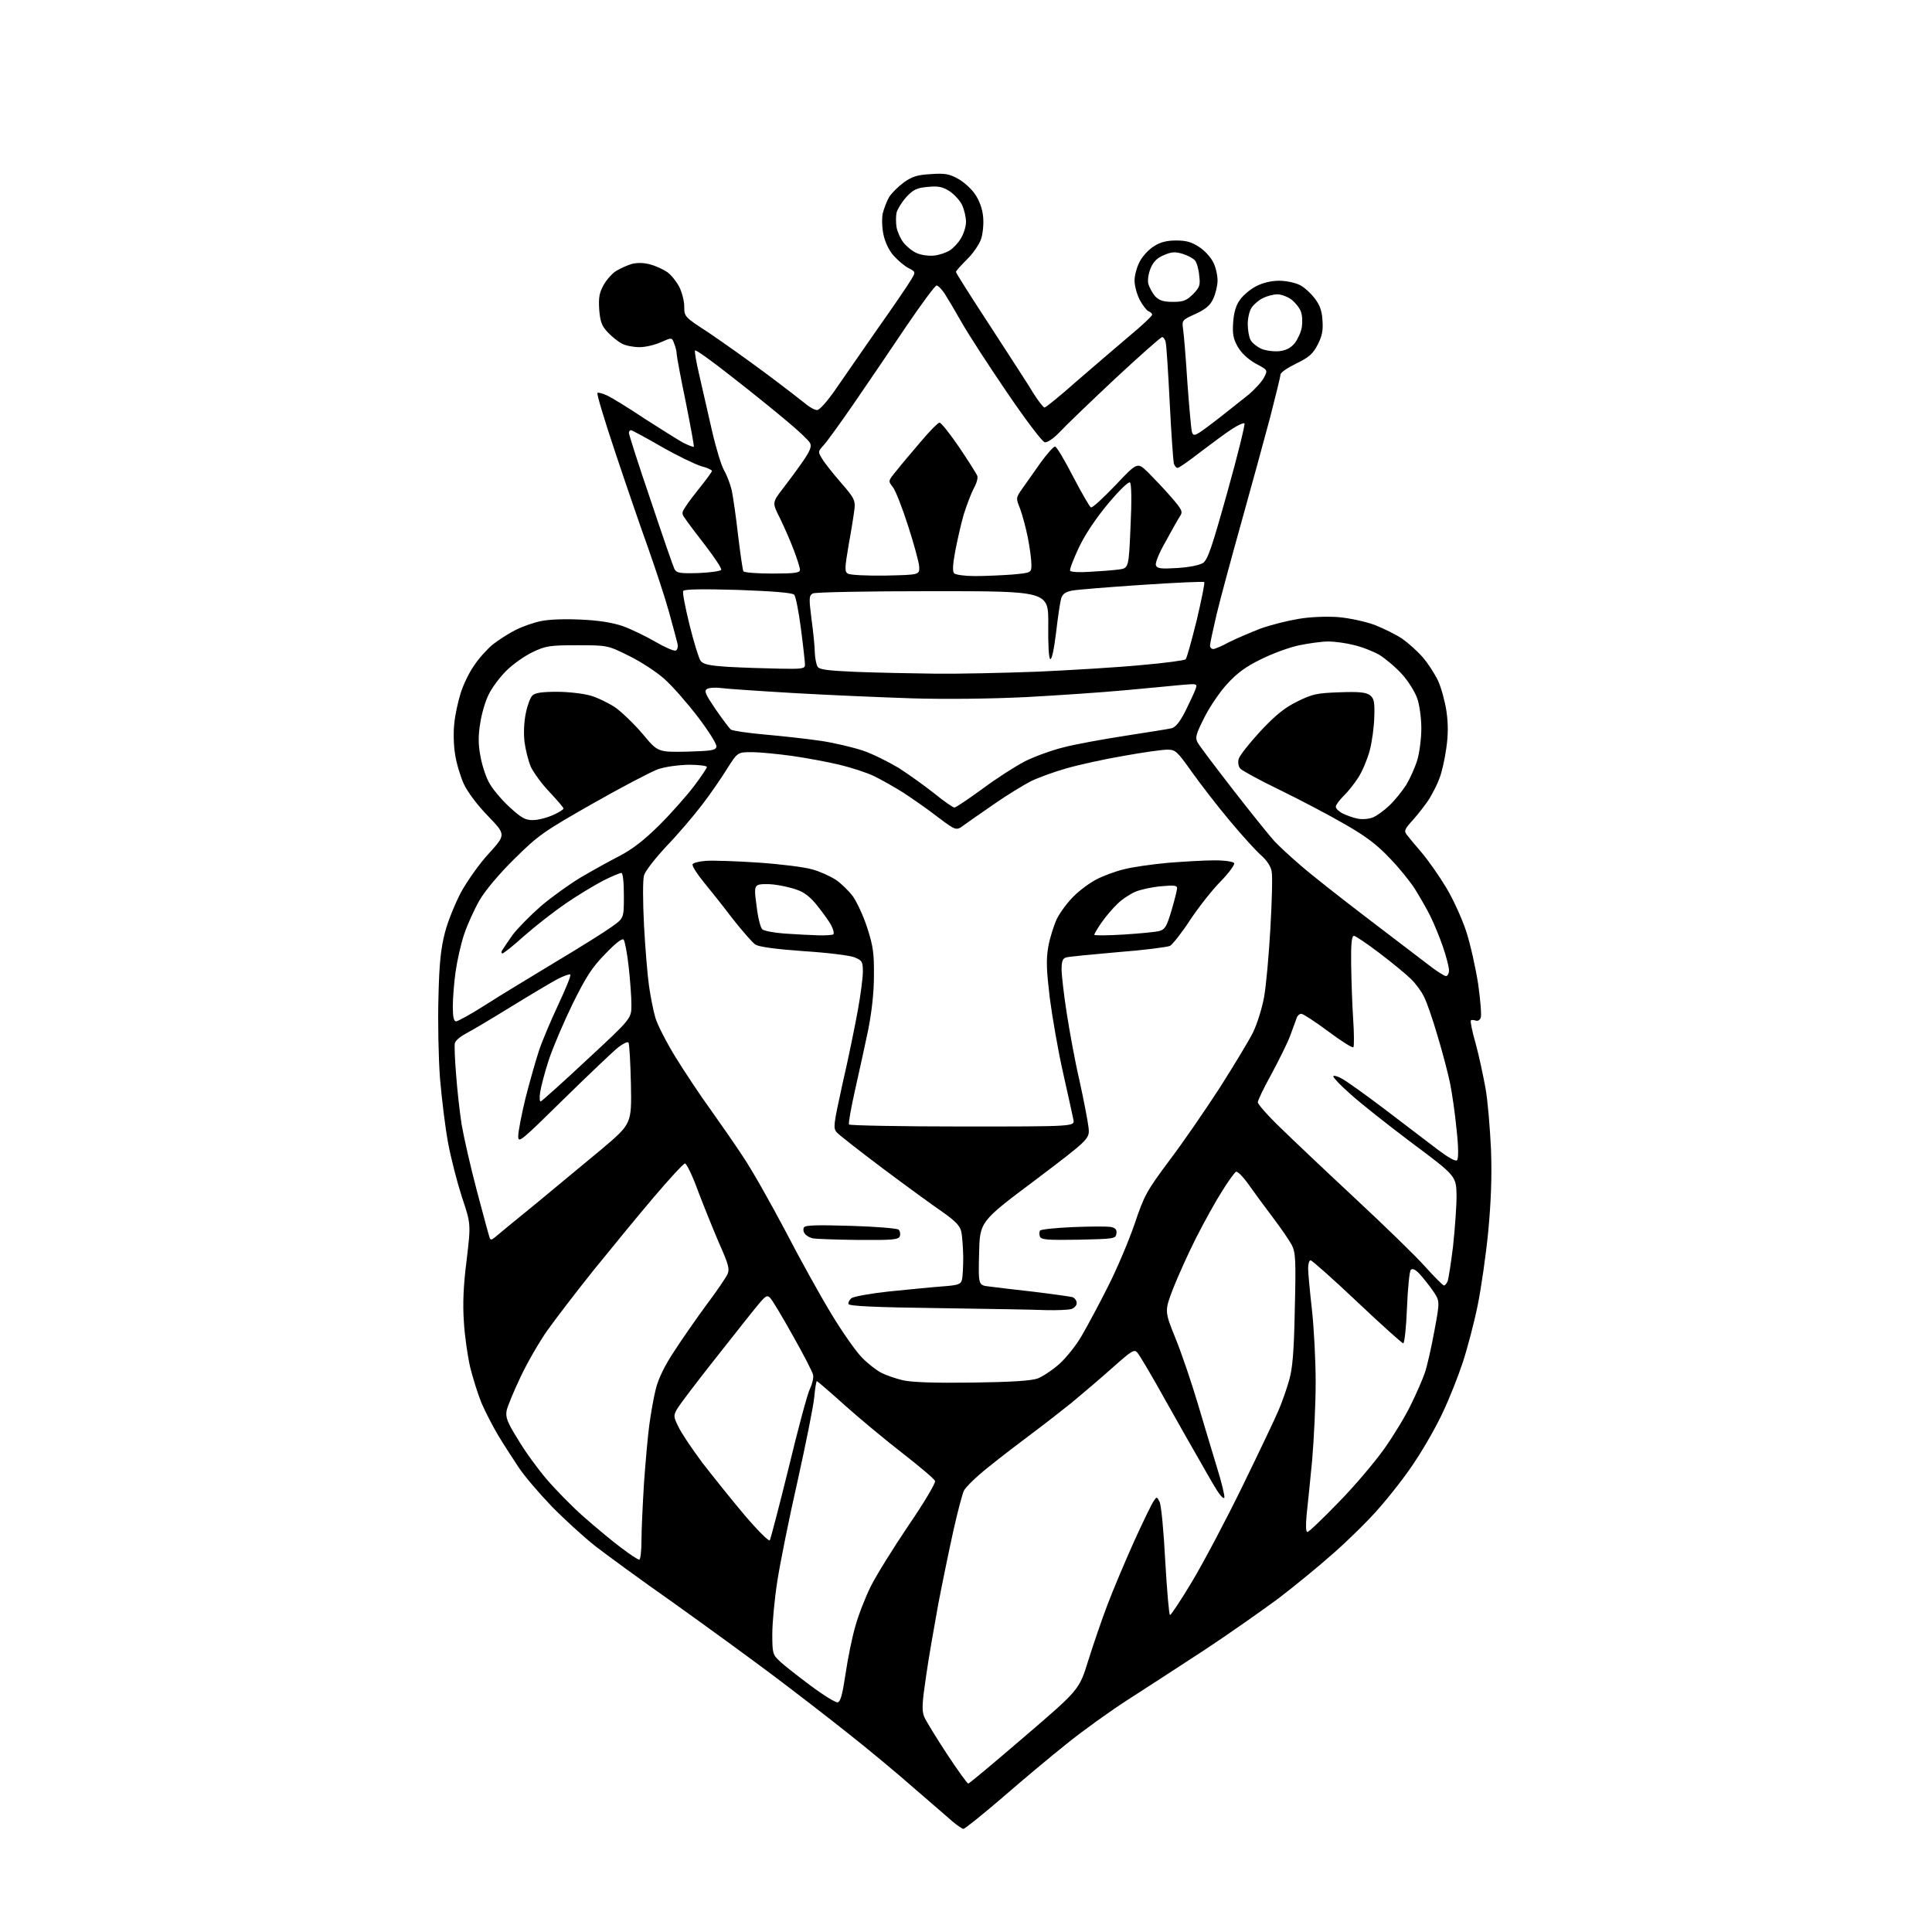 <?xml version="1.0" encoding="UTF-8" standalone="no"?>
<svg 
  version="1.1" 
  xmlns="http://www.w3.org/2000/svg" 
  xmlns:xlink="http://www.w3.org/1999/xlink" 
  xmlns:svg="http://www.w3.org/2000/svg"
  xmlns:rdf="http://www.w3.org/1999/02/22-rdf-syntax-ns#"
  xmlns:cc="http://creativecommons.org/ns#"
  xmlns:dc="http://purl.org/dc/elements/1.1/"
  viewBox="0 0 768 768"
  width="768"
  height="768"
>
<style>svg {background-color: white; }</style>"
<path stroke="none" fill="black" fill-rule="evenodd" d="M383.0,727.0C382.5,727.0 380.6,725.7 378.8,724.2C377.0,722.6 370.0,716.6 363.2,710.7C356.5,704.8 344.6,694.9 336.7,688.7C328.9,682.5 315.3,672.0 306.5,665.4C297.7,658.8 280.1,646.0 267.5,637.0C254.8,628.1 240.9,617.9 236.5,614.5C232.1,611.0 224.4,604.0 219.4,598.9C214.4,593.7 208.5,586.8 206.3,583.5C204.1,580.2 200.4,574.5 198.1,570.7C195.9,567.0 192.9,561.2 191.4,557.7C190.0,554.3 188.0,547.9 186.9,543.5C185.9,539.1 184.7,531.0 184.4,525.4C183.9,518.4 184.2,510.9 185.5,500.9C187.2,486.5 187.2,486.5 183.6,475.8C181.7,469.9 179.2,460.2 178.1,454.2C177.0,448.3 175.6,436.8 174.9,428.6C174.3,420.4 174.0,406.1 174.3,396.2C174.6,382.6 175.3,376.7 176.9,370.6C178.0,366.3 180.9,359.2 183.2,354.8C185.6,350.4 190.5,343.4 194.3,339.3C201.1,331.8 201.1,331.8 194.1,324.5C189.7,320.0 186.0,315.0 184.4,311.7C183.0,308.6 181.4,303.3 180.9,299.8C180.3,296.3 180.2,290.8 180.6,287.5C180.9,284.2 182.1,278.8 183.1,275.6C184.1,272.3 186.5,267.3 188.5,264.5C190.4,261.6 193.8,257.9 196.0,256.1C198.2,254.4 202.2,251.8 204.8,250.5C207.5,249.1 212.1,247.5 215.0,246.9C218.2,246.2 224.7,246.0 230.9,246.3C238.0,246.6 243.5,247.5 247.6,248.9C250.9,250.1 256.7,252.9 260.5,255.1C264.3,257.3 267.9,258.9 268.6,258.6C269.3,258.3 269.6,257.2 269.3,255.8C269.0,254.5 267.5,249.0 266.0,243.5C264.5,238.0 260.7,226.5 257.7,218.0C254.6,209.4 248.7,192.2 244.5,179.6C240.3,167.0 237.1,156.5 237.5,156.2C237.8,155.9 239.6,156.4 241.5,157.3C243.4,158.2 250.1,162.3 256.2,166.4C262.4,170.4 269.3,174.7 271.4,175.9C273.6,177.0 275.6,177.8 275.8,177.6C276.0,177.4 274.5,169.4 272.6,159.8C270.6,150.2 269.0,141.6 269.0,140.8C269.0,139.9 268.6,138.0 268.0,136.6C267.1,134.1 267.1,134.1 262.8,136.0C260.4,137.1 256.6,138.0 254.2,138.0C251.8,138.0 248.7,137.4 247.2,136.6C245.7,135.8 243.2,133.8 241.6,132.1C239.2,129.6 238.6,127.9 238.2,123.1C237.9,118.3 238.2,116.4 240.0,113.2C241.2,111.1 243.5,108.5 245.1,107.6C246.8,106.6 249.5,105.4 251.2,104.9C253.3,104.4 255.8,104.4 258.4,105.1C260.7,105.7 263.7,107.1 265.3,108.2C266.8,109.3 268.9,111.9 270.0,114.0C271.1,116.2 272.0,119.7 272.0,121.9C272.0,125.9 272.1,126.0 281.8,132.3C287.1,135.9 297.3,143.1 304.4,148.4C311.5,153.7 318.6,159.2 320.2,160.5C321.8,161.9 323.9,163.0 324.8,163.0C325.8,163.0 328.8,159.6 332.0,155.0C335.0,150.6 342.5,139.9 348.5,131.2C354.6,122.6 360.6,113.8 361.8,111.8C364.1,108.1 364.1,108.1 361.2,106.6C359.6,105.8 356.9,103.5 355.2,101.6C353.4,99.6 351.8,96.2 351.2,93.3C350.6,90.5 350.5,86.9 350.9,84.8C351.4,82.9 352.5,80.0 353.4,78.4C354.4,76.8 357.0,74.2 359.3,72.5C362.7,70.1 364.7,69.5 370.2,69.2C375.7,68.8 377.5,69.2 380.9,71.1C383.1,72.3 386.2,75.1 387.6,77.2C389.3,79.7 390.5,82.9 390.8,86.1C391.1,88.9 390.7,92.9 390.0,95.0C389.3,97.1 386.8,100.8 384.4,103.1C382.0,105.5 380.0,107.7 380.0,108.1C380.0,108.5 386.2,118.3 393.8,129.9C401.3,141.5 409.1,153.4 410.9,156.5C412.8,159.5 414.8,162.0 415.2,162.0C415.7,162.0 421.4,157.4 427.8,151.7C434.3,146.1 443.7,138.0 448.8,133.7C453.9,129.5 458.0,125.6 458.0,125.1C458.0,124.6 457.3,124.0 456.5,123.7C455.7,123.3 454.2,121.3 453.0,119.1C451.9,116.9 451.0,113.5 451.0,111.5C451.0,109.5 451.9,106.2 453.0,104.1C454.1,101.9 456.6,99.2 458.7,97.9C461.3,96.2 463.9,95.6 467.6,95.6C471.5,95.6 473.7,96.2 476.7,98.2C478.9,99.6 481.4,102.4 482.3,104.3C483.3,106.2 484.0,109.5 484.0,111.5C484.0,113.5 483.2,116.8 482.3,118.7C481.1,121.4 479.3,122.9 475.2,124.8C469.9,127.2 469.8,127.3 470.3,130.9C470.6,132.9 471.4,142.4 472.0,152.0C472.7,161.6 473.5,170.5 473.8,171.7C474.5,173.7 475.0,173.5 483.0,167.4C487.7,163.8 493.6,159.0 496.3,156.9C498.9,154.7 501.7,151.6 502.5,150.0C504.0,147.1 504.0,147.1 499.1,144.5C496.0,142.7 493.5,140.4 492.0,137.8C490.2,134.6 489.9,132.7 490.2,128.1C490.5,124.2 491.3,121.3 492.9,119.2C494.1,117.4 497.0,115.0 499.3,113.8C502.0,112.4 505.3,111.6 508.5,111.6C511.3,111.6 514.9,112.4 516.7,113.3C518.5,114.2 521.1,116.6 522.6,118.6C524.6,121.1 525.5,123.6 525.7,127.3C526.0,131.3 525.6,133.5 523.8,137.0C521.9,140.7 520.4,142.0 515.3,144.5C511.8,146.2 509.0,148.1 509.0,148.9C509.0,149.7 507.1,157.3 504.9,165.9C502.6,174.5 497.5,193.2 493.5,207.5C489.5,221.8 485.0,238.4 483.6,244.3C482.2,250.3 481.0,255.8 481.0,256.6C481.0,257.4 481.6,258.0 482.3,258.0C482.9,258.0 485.8,256.8 488.5,255.3C491.3,253.9 496.9,251.5 501.0,249.9C505.1,248.4 512.0,246.7 516.3,246.0C520.9,245.2 527.3,245.0 531.9,245.3C536.4,245.7 542.5,247.0 546.4,248.4C550.0,249.8 555.0,252.3 557.4,253.9C559.8,255.6 563.5,258.9 565.5,261.2C567.6,263.6 570.3,267.8 571.6,270.5C572.9,273.3 574.4,278.8 575.0,282.8C575.7,287.7 575.7,292.3 574.9,297.6C574.3,301.9 573.1,307.2 572.2,309.4C571.4,311.7 569.5,315.3 568.2,317.5C566.8,319.7 563.9,323.4 561.8,325.8C558.4,329.5 558.0,330.3 559.2,331.8C559.9,332.7 562.6,336.0 565.2,339.0C567.8,342.1 572.1,348.2 574.8,352.7C577.5,357.1 581.1,365.0 582.8,370.1C584.5,375.3 586.6,384.8 587.6,391.2C588.5,397.6 589.0,403.7 588.6,404.6C588.3,405.5 587.4,406.0 586.6,405.7C585.8,405.4 585.0,405.4 584.7,405.6C584.4,405.9 585.2,410.1 586.6,414.8C587.9,419.6 589.6,427.6 590.5,432.5C591.4,437.4 592.3,448.5 592.7,457.0C593.1,467.8 592.7,477.7 591.6,489.5C590.7,498.8 588.8,512.0 587.4,518.9C586.0,525.8 583.3,536.0 581.5,541.5C579.7,547.0 576.2,555.8 573.7,561.1C571.3,566.4 566.3,575.2 562.7,580.6C559.2,586.1 552.6,594.5 548.2,599.5C543.9,604.5 535.7,612.5 530.0,617.5C524.4,622.5 514.6,630.5 508.2,635.4C501.7,640.2 488.5,649.5 478.8,655.9C469.0,662.3 455.3,671.2 448.3,675.7C441.3,680.2 430.3,688.1 424.0,693.2C417.6,698.3 406.0,708.0 398.2,714.8C390.4,721.5 383.5,727.0 383.0,727.0zM384.9,709.0C385.3,709.0 395.3,700.6 407.3,690.3C429.0,671.7 429.0,671.7 432.6,660.1C434.6,653.7 438.0,643.8 440.2,638.0C442.4,632.2 447.1,621.0 450.7,613.0C454.3,605.0 457.9,597.7 458.6,596.7C459.8,594.9 459.9,594.9 460.9,596.9C461.6,598.0 462.6,608.7 463.2,620.5C463.9,632.3 464.7,642.0 465.1,642.0C465.5,642.0 469.5,636.0 473.8,628.8C478.2,621.5 487.2,604.5 493.8,591.0C500.4,577.5 506.9,563.8 508.3,560.5C509.7,557.2 511.6,551.8 512.5,548.5C513.8,544.0 514.4,537.1 514.7,520.4C515.2,500.7 515.0,497.9 513.5,494.9C512.5,493.0 509.1,488.1 506.0,484.0C502.8,479.8 498.5,473.9 496.3,470.8C494.1,467.7 491.9,465.5 491.3,465.8C490.7,466.2 488.2,469.6 485.8,473.5C483.3,477.4 478.7,485.7 475.5,492.0C472.3,498.3 468.2,507.5 466.3,512.3C462.9,521.2 462.9,521.2 467.4,532.3C469.9,538.5 473.7,549.8 476.0,557.5C478.3,565.2 481.7,576.6 483.6,582.8C485.6,589.1 486.9,594.7 486.7,595.3C486.5,596.0 485.2,594.7 483.8,592.5C482.4,590.3 479.4,585.1 477.1,581.0C474.7,576.9 468.5,565.9 463.2,556.5C458.0,547.1 453.0,538.7 452.2,537.8C450.9,536.2 450.1,536.7 442.1,543.8C437.4,548.0 430.1,554.2 426.0,557.6C421.9,560.9 414.7,566.5 410.0,570.0C405.3,573.5 397.6,579.4 392.9,583.2C388.1,587.0 383.7,591.3 383.1,592.7C382.5,594.1 380.6,601.2 379.0,608.4C377.4,615.6 374.7,628.7 373.0,637.5C371.4,646.3 369.1,659.4 368.1,666.5C366.5,677.3 366.4,680.0 367.4,682.5C368.1,684.1 372.2,690.8 376.4,697.2C380.7,703.7 384.5,709.0 384.9,709.0zM333.0,676.7C334.1,676.5 334.9,673.6 336.1,665.5C337.0,659.4 338.7,650.9 340.0,646.5C341.2,642.1 344.0,634.9 346.2,630.5C348.4,626.1 355.2,615.2 361.2,606.3C367.3,597.4 372.0,589.5 371.7,588.7C371.4,587.9 365.6,583.0 358.8,577.7C352.1,572.5 341.7,563.9 335.8,558.6C329.9,553.3 324.9,549.0 324.7,549.0C324.5,549.0 324.0,551.8 323.7,555.2C323.4,558.7 320.4,573.6 317.1,588.5C313.7,603.4 310.1,621.4 309.0,628.5C307.9,635.6 307.0,645.1 307.0,649.6C307.0,657.1 307.2,657.8 309.8,660.2C311.3,661.7 316.8,666.0 322.0,669.9C327.2,673.8 332.2,676.9 333.0,676.7zM254.1,620.0C254.6,620.0 255.0,616.5 255.0,612.2C255.0,608.0 255.5,597.8 256.0,589.5C256.6,581.2 257.5,570.9 258.1,566.5C258.7,562.1 259.8,555.6 260.7,552.1C261.8,547.8 264.2,542.9 268.1,537.0C271.2,532.2 277.0,523.9 280.9,518.6C284.9,513.3 288.6,507.8 289.2,506.5C290.1,504.5 289.6,502.6 285.9,494.3C283.6,488.9 279.8,479.6 277.5,473.5C275.3,467.4 272.9,462.5 272.3,462.5C271.7,462.5 266.1,468.6 259.8,476.0C253.5,483.4 242.8,496.5 235.9,505.0C229.1,513.5 220.9,524.2 217.7,528.7C214.5,533.2 209.7,541.5 207.0,547.2C204.3,552.9 201.8,558.9 201.4,560.7C200.9,563.4 201.6,565.3 205.9,572.2C208.6,576.8 213.7,583.8 217.2,587.9C220.7,592.0 227.4,598.9 232.2,603.1C237.0,607.3 243.7,612.9 247.1,615.4C250.4,617.9 253.6,620.0 254.1,620.0zM306.0,612.3C306.3,611.9 309.7,598.9 313.5,583.5C317.2,568.1 321.0,553.9 322.0,552.0C322.9,550.1 323.5,547.6 323.2,546.5C323.0,545.4 319.4,538.4 315.2,531.0C311.1,523.6 307.0,516.8 306.2,516.0C305.0,514.7 304.4,515.0 301.5,518.5C299.6,520.7 292.0,530.4 284.4,540.0C276.8,549.6 269.9,558.7 269.1,560.2C267.7,562.7 267.7,563.2 269.7,567.2C270.8,569.6 275.2,576.1 279.3,581.6C283.5,587.0 291.0,596.4 296.0,602.3C301.1,608.3 305.6,612.8 306.0,612.3zM519.7,609.0C520.3,609.0 525.8,603.7 532.1,597.2C538.4,590.8 546.5,581.2 550.2,576.0C553.9,570.8 558.7,562.9 560.8,558.5C563.0,554.1 565.5,548.3 566.4,545.7C567.3,543.1 569.0,535.6 570.2,529.0C572.4,517.2 572.4,517.2 569.6,513.1C568.0,510.8 565.6,507.8 564.3,506.4C562.6,504.6 561.5,504.1 560.8,504.8C560.3,505.3 559.6,512.1 559.3,519.9C559.0,527.7 558.3,534.0 557.8,534.0C557.4,534.0 549.1,526.6 539.5,517.5C529.9,508.4 521.5,501.0 521.0,501.0C520.4,501.0 520.0,502.5 520.0,504.2C520.0,506.0 520.7,513.4 521.5,520.5C522.3,527.6 523.0,540.7 523.0,549.5C523.0,558.3 522.3,572.2 521.6,580.5C520.8,588.8 519.8,598.5 519.4,602.2C519.0,606.5 519.1,609.0 519.7,609.0zM386.5,549.6C401.8,549.4 409.7,548.9 412.4,548.0C414.5,547.2 418.4,544.6 421.1,542.2C423.8,539.8 427.9,534.7 430.1,530.8C432.3,527.0 437.0,518.3 440.5,511.3C444.0,504.4 448.7,493.3 451.0,486.6C454.8,475.3 455.7,473.6 464.7,461.5C470.1,454.4 479.1,441.3 484.8,432.5C490.4,423.7 496.4,413.8 498.1,410.4C499.7,407.1 501.7,400.8 502.5,396.3C503.3,391.9 504.4,379.6 505.0,369.0C505.6,358.4 505.9,348.2 505.5,346.4C505.2,344.4 503.5,341.9 501.2,339.9C499.2,338.1 493.6,332.0 488.8,326.2C484.0,320.5 477.3,311.8 473.8,306.9C467.9,298.6 467.3,298.0 464.0,298.0C462.0,298.0 454.2,299.1 446.5,300.5C438.8,301.8 428.5,304.1 423.7,305.5C418.8,306.9 412.5,309.2 409.7,310.6C406.8,312.1 400.4,316.0 395.5,319.4C390.6,322.8 385.1,326.6 383.3,327.9C380.1,330.3 380.1,330.3 372.8,324.8C368.8,321.7 362.6,317.4 359.1,315.1C355.6,312.9 350.3,309.9 347.4,308.5C344.5,307.1 338.3,305.1 333.7,304.0C329.1,302.9 320.6,301.3 314.9,300.5C309.2,299.7 302.0,299.0 298.8,299.0C293.2,299.0 293.2,299.0 288.9,305.8C286.6,309.5 282.2,315.9 279.1,319.9C276.0,324.0 269.8,331.3 265.2,336.1C260.6,341.0 256.5,346.2 256.0,348.0C255.5,349.8 255.5,358.0 256.0,367.8C256.5,377.0 257.4,387.9 258.0,392.0C258.6,396.1 259.7,401.8 260.5,404.5C261.3,407.3 265.0,414.5 268.7,420.5C272.5,426.6 278.6,435.8 282.4,441.0C286.1,446.2 292.1,454.8 295.5,460.0C299.0,465.2 306.5,478.5 312.3,489.5C318.0,500.5 326.2,515.3 330.6,522.5C334.9,529.6 340.3,537.3 342.6,539.6C344.9,542.0 348.3,544.6 350.1,545.6C352.0,546.6 356.0,548.0 359.0,548.7C362.8,549.5 371.4,549.8 386.5,549.6zM416.0,520.8C411.9,520.6 392.6,520.3 373.1,520.0C348.6,519.7 337.6,519.2 337.3,518.4C337.1,517.8 337.6,516.8 338.4,516.1C339.2,515.4 345.9,514.2 353.2,513.4C360.5,512.7 369.9,511.7 374.2,511.4C380.9,510.9 381.9,510.6 382.4,508.7C382.7,507.5 382.9,503.4 382.9,499.5C382.8,495.6 382.5,491.2 382.1,489.5C381.6,487.3 379.8,485.4 374.7,481.8C370.9,479.2 360.3,471.5 351.1,464.6C341.9,457.7 333.6,451.2 332.7,450.2C331.1,448.5 331.3,447.3 335.0,430.4C337.3,420.6 339.9,407.6 341.0,401.6C342.1,395.6 343.0,388.7 343.0,386.3C343.0,382.3 342.7,381.8 339.8,380.6C338.0,379.8 328.9,378.7 319.5,378.1C308.3,377.3 301.8,376.4 300.3,375.5C299.1,374.7 295.1,370.1 291.3,365.3C287.6,360.4 282.4,353.9 279.7,350.6C277.1,347.4 275.1,344.3 275.3,343.6C275.5,343.0 277.9,342.4 280.6,342.2C283.3,342.0 292.7,342.3 301.5,342.9C310.3,343.5 319.9,344.7 322.9,345.6C325.9,346.4 330.0,348.3 332.2,349.7C334.3,351.1 337.4,354.1 339.1,356.4C340.7,358.7 343.3,364.3 344.8,369.0C347.1,376.1 347.5,379.2 347.4,388.0C347.4,394.8 346.5,402.4 345.1,409.5C343.8,415.6 341.5,426.3 339.9,433.3C338.3,440.4 337.2,446.6 337.5,447.0C337.8,447.4 358.1,447.8 382.6,447.8C427.2,447.8 427.2,447.8 426.7,445.1C426.4,443.7 424.6,435.3 422.6,426.5C420.6,417.7 418.3,404.3 417.3,396.7C416.0,385.6 415.8,381.6 416.7,376.4C417.3,372.9 418.9,367.9 420.1,365.3C421.4,362.7 424.4,358.6 426.9,356.2C429.3,353.8 433.4,350.8 436.0,349.5C438.5,348.2 443.3,346.4 446.6,345.6C449.9,344.7 457.8,343.6 464.1,343.0C470.4,342.5 478.7,342.0 482.7,342.0C486.9,342.0 490.2,342.5 490.6,343.1C490.9,343.7 488.6,346.9 485.2,350.4C481.9,353.7 476.5,360.6 473.1,365.7C469.8,370.8 466.1,375.4 465.1,376.0C464.0,376.5 454.7,377.7 444.3,378.5C434.0,379.4 424.7,380.3 423.8,380.6C422.4,381.0 422.0,382.2 422.0,385.3C422.0,387.6 422.9,395.4 424.0,402.5C425.1,409.6 427.3,421.8 429.1,429.5C430.8,437.2 432.4,445.6 432.7,448.1C433.2,452.7 433.2,452.7 411.4,469.2C389.5,485.6 389.5,485.6 389.2,498.3C388.9,510.9 388.9,510.9 393.2,511.4C395.6,511.7 403.6,512.7 411.0,513.5C418.4,514.4 425.3,515.4 426.2,515.6C427.2,515.9 428.0,517.0 428.0,518.0C428.0,519.0 427.0,520.0 425.8,520.4C424.5,520.7 420.1,520.9 416.0,520.8zM574.0,511.0C574.4,511.0 575.1,510.2 575.5,509.2C575.8,508.3 576.8,502.1 577.6,495.5C578.3,488.9 579.0,479.9 579.0,475.5C578.9,467.5 578.9,467.5 561.2,454.3C551.5,447.0 540.5,438.3 536.8,434.9C533.0,431.6 530.0,428.4 530.0,427.9C530.0,427.4 531.4,427.7 533.1,428.6C534.8,429.4 542.6,435.0 550.4,440.9C558.1,446.8 567.6,454.0 571.4,456.9C575.8,460.2 578.6,461.8 579.2,461.2C579.8,460.6 579.8,456.1 579.0,448.9C578.4,442.6 577.2,434.4 576.4,430.5C575.6,426.6 573.4,418.2 571.4,411.6C569.5,405.1 567.1,398.1 566.0,396.1C565.0,394.0 562.7,390.9 560.8,389.1C559.0,387.3 553.4,382.7 548.4,378.9C543.4,375.1 538.8,372.0 538.2,372.0C537.3,372.0 537.0,375.3 537.1,383.2C537.2,389.4 537.5,399.2 537.9,405.0C538.3,410.8 538.3,415.8 538.0,416.3C537.7,416.7 533.2,413.9 528.0,410.0C522.9,406.2 518.0,403.0 517.3,403.0C516.5,403.0 515.7,403.8 515.4,404.8C515.1,405.7 513.9,408.9 512.8,411.9C511.7,414.8 508.3,421.6 505.4,427.0C502.4,432.4 500.0,437.4 500.0,438.2C500.0,438.9 503.9,443.4 508.8,448.1C513.6,452.8 527.0,465.5 538.6,476.3C550.2,487.1 562.8,499.3 566.5,503.5C570.2,507.6 573.6,511.0 574.0,511.0zM196.8,491.8C197.7,491.0 205.0,485.0 213.0,478.5C221.0,471.9 232.8,462.1 239.3,456.7C251.1,446.7 251.1,446.7 250.8,430.9C250.6,422.3 250.2,414.8 249.8,414.4C249.4,414.0 247.6,414.9 245.8,416.3C244.0,417.7 234.3,426.9 224.2,436.8C206.9,453.8 206.0,454.6 206.0,451.6C206.0,449.9 207.3,443.1 208.9,436.5C210.6,429.9 213.0,421.4 214.3,417.5C215.6,413.6 219.1,405.4 222.0,399.2C224.9,393.0 227.1,387.7 226.7,387.4C226.4,387.1 224.2,387.9 221.8,389.1C219.5,390.3 211.1,395.3 203.3,400.1C195.5,404.9 187.3,409.8 185.1,410.9C182.9,412.1 181.0,413.7 180.8,414.7C180.6,415.7 180.8,421.2 181.3,427.0C181.7,432.8 182.7,441.8 183.5,447.0C184.4,452.2 187.1,464.1 189.6,473.5C192.1,482.9 194.3,491.1 194.6,491.9C195.0,493.0 195.3,493.0 196.8,491.8zM341.3,492.9C332.6,492.8 324.5,492.5 323.3,492.3C322.1,492.1 320.6,491.3 320.0,490.5C319.3,489.7 319.2,488.6 319.6,487.9C320.1,487.0 324.9,486.9 338.3,487.3C348.4,487.6 356.7,488.3 357.2,488.8C357.8,489.4 358.0,490.6 357.7,491.4C357.2,492.8 354.8,493.0 341.3,492.9zM428.7,492.8C416.4,493.0 413.9,492.8 413.4,491.6C413.1,490.8 413.1,489.7 413.4,489.2C413.7,488.7 419.5,488.1 426.3,487.8C433.1,487.5 439.9,487.5 441.4,487.7C443.5,488.1 444.0,488.8 443.8,490.4C443.5,492.4 442.9,492.5 428.7,492.8zM215.0,437.8C215.5,437.6 223.8,430.2 233.4,421.2C251.0,404.9 251.0,404.9 251.0,399.4C251.0,396.4 250.5,389.6 249.9,384.2C249.3,378.9 248.4,374.1 247.9,373.5C247.3,372.9 244.6,375.0 240.6,379.2C235.3,384.6 233.0,388.2 227.6,399.1C224.0,406.5 219.7,416.6 218.1,421.5C216.5,426.4 215.0,432.2 214.7,434.3C214.4,436.4 214.5,438.0 215.0,437.8zM181.3,406.0C182.0,406.0 187.1,403.2 192.6,399.7C198.0,396.2 210.6,388.6 220.5,382.6C230.4,376.7 240.6,370.3 243.2,368.4C248.0,365.0 248.0,365.0 248.0,356.0C248.0,350.5 247.6,347.0 247.0,347.0C246.4,347.0 243.1,348.4 239.7,350.1C236.3,351.9 229.6,355.9 224.8,359.2C220.0,362.5 212.6,368.3 208.3,372.1C204.1,375.9 200.2,379.0 199.7,379.0C199.3,379.0 199.2,378.4 199.6,377.8C200.0,377.1 201.9,374.3 203.8,371.6C205.8,369.0 210.8,363.9 214.9,360.3C219.1,356.7 226.1,351.7 230.5,349.0C234.9,346.4 241.9,342.5 246.0,340.4C251.4,337.6 255.9,334.1 262.1,328.0C266.8,323.3 272.9,316.4 275.8,312.6C278.7,308.8 281.0,305.3 281.0,304.9C281.0,304.4 277.7,304.0 273.8,304.0C269.5,304.1 264.4,304.8 261.5,305.8C258.8,306.8 247.1,312.9 235.5,319.5C215.8,330.7 213.9,332.1 204.4,341.5C198.3,347.5 192.8,354.1 190.6,357.9C188.6,361.4 185.8,367.5 184.5,371.4C183.2,375.3 181.7,382.0 181.1,386.3C180.5,390.6 180.0,396.8 180.0,400.1C180.0,404.3 180.4,406.0 181.3,406.0zM574.8,388.0C575.4,388.0 576.0,387.0 576.0,385.7C576.0,384.4 574.9,380.2 573.6,376.4C572.3,372.6 570.0,367.0 568.5,364.0C567.0,361.0 564.2,356.2 562.4,353.3C560.6,350.5 556.2,345.0 552.5,341.2C547.5,335.9 543.1,332.5 534.7,327.7C528.5,324.1 516.9,318.0 508.9,314.1C500.8,310.2 493.7,306.3 493.0,305.5C492.3,304.7 492.0,303.0 492.4,301.7C492.7,300.4 496.6,295.5 501.0,290.7C507.2,284.1 510.7,281.3 515.8,278.8C521.7,275.9 523.5,275.5 532.4,275.2C540.2,274.9 542.9,275.2 544.5,276.3C546.2,277.6 546.5,278.9 546.3,285.0C546.2,289.0 545.4,294.9 544.5,298.3C543.6,301.7 541.6,306.5 540.0,309.0C538.4,311.5 535.7,314.9 534.0,316.5C532.4,318.1 531.0,320.0 531.0,320.7C531.0,321.4 532.2,322.6 533.8,323.4C535.3,324.1 537.9,325.1 539.6,325.4C541.3,325.8 544.0,325.6 545.6,325.0C547.2,324.4 550.2,322.2 552.3,320.2C554.4,318.2 557.4,314.5 559.0,312.0C560.5,309.5 562.5,305.1 563.4,302.1C564.3,299.1 565.0,293.4 565.0,289.5C565.0,285.6 564.3,280.3 563.4,277.7C562.5,275.1 559.8,270.7 557.3,268.0C554.8,265.2 550.7,261.8 548.3,260.3C545.8,258.9 541.3,257.1 538.1,256.4C535.0,255.6 530.5,255.0 528.0,255.0C525.5,255.0 520.4,255.7 516.5,256.5C512.6,257.3 505.8,259.8 501.4,262.0C495.4,264.9 491.8,267.5 487.9,271.8C484.9,275.0 480.8,281.1 478.7,285.3C475.4,291.9 475.0,293.2 476.1,295.2C476.8,296.5 483.3,305.1 490.6,314.5C497.9,323.9 505.2,332.9 506.7,334.5C508.3,336.2 512.9,340.5 517.0,344.0C521.1,347.6 532.8,356.8 542.9,364.5C553.0,372.2 564.0,380.6 567.4,383.2C570.7,385.8 574.1,388.0 574.8,388.0zM325.1,371.8C328.2,371.9 330.9,371.7 331.3,371.4C331.6,371.0 331.3,369.5 330.5,368.0C329.8,366.5 327.3,363.1 325.1,360.3C322.3,356.7 319.8,354.7 316.8,353.7C314.4,352.8 310.2,351.9 307.5,351.6C304.8,351.3 301.9,351.4 301.1,351.9C299.9,352.7 299.9,354.1 300.8,360.5C301.3,364.8 302.3,368.7 303.0,369.4C303.6,370.0 307.6,370.8 311.8,371.1C316.0,371.4 322.0,371.7 325.1,371.8zM446.6,371.5C452.9,371.1 459.3,370.5 460.8,370.1C463.1,369.5 463.8,368.3 465.7,361.9C466.9,357.8 467.9,353.9 467.9,353.1C468.0,352.0 466.7,351.8 461.6,352.3C458.0,352.6 453.4,353.6 451.3,354.5C449.2,355.4 446.0,357.5 444.2,359.3C442.3,361.1 439.5,364.4 437.9,366.7C436.3,369.0 435.0,371.2 435.0,371.6C435.0,371.9 440.2,371.9 446.6,371.5zM211.8,326.0C213.8,326.0 217.4,325.1 219.8,324.0C222.1,323.0 224.0,321.8 224.0,321.4C224.0,321.0 221.5,318.1 218.5,314.9C215.4,311.7 212.1,307.1 211.0,304.8C210.0,302.4 208.9,298.0 208.5,294.9C208.1,291.6 208.3,286.9 209.0,283.6C209.6,280.5 210.8,277.3 211.6,276.5C212.7,275.4 215.4,275.0 221.4,275.0C225.9,275.0 231.9,275.7 234.7,276.5C237.5,277.3 242.0,279.5 244.7,281.3C247.3,283.2 252.2,287.9 255.5,291.8C261.5,299.0 261.5,299.0 273.0,298.8C282.8,298.5 284.5,298.3 284.8,296.8C285.0,295.9 281.7,290.6 277.5,285.1C273.2,279.5 267.3,272.7 264.1,269.9C261.0,267.1 254.7,263.0 250.0,260.7C241.5,256.5 241.5,256.5 229.5,256.5C218.6,256.5 217.0,256.7 211.8,259.2C208.6,260.7 203.9,264.0 201.2,266.7C198.6,269.3 195.4,273.6 194.2,276.2C192.9,278.8 191.4,283.9 190.9,287.5C190.1,292.1 190.1,296.0 190.9,300.1C191.4,303.4 192.9,308.2 194.2,310.7C195.4,313.2 199.1,317.6 202.3,320.6C207.2,325.1 208.7,326.0 211.8,326.0zM379.4,321.0C380.0,321.0 385.0,317.6 390.5,313.6C396.0,309.5 403.6,304.6 407.5,302.6C411.3,300.7 418.2,298.2 422.7,297.1C427.2,295.9 438.2,293.9 447.2,292.5C456.2,291.1 464.5,289.8 465.7,289.5C467.3,289.1 469.0,287.0 471.1,282.9C472.7,279.6 474.6,275.7 475.1,274.3C476.1,271.7 476.1,271.7 469.3,272.3C465.6,272.7 455.5,273.6 447.0,274.4C438.5,275.2 420.9,276.4 408.0,277.1C394.0,277.8 375.6,278.0 362.5,277.6C350.4,277.2 329.2,276.3 315.5,275.5C301.8,274.7 288.7,273.8 286.5,273.5C284.3,273.2 281.8,273.4 281.0,273.9C279.8,274.7 280.5,276.1 284.5,282.0C287.2,285.9 289.9,289.5 290.5,290.0C291.2,290.5 297.3,291.4 304.1,292.0C310.9,292.6 320.9,293.7 326.3,294.5C331.7,295.3 339.2,297.1 343.1,298.4C346.9,299.7 353.3,302.9 357.3,305.3C361.2,307.8 367.6,312.4 371.4,315.4C375.2,318.5 378.8,321.0 379.4,321.0zM372.0,267.8C381.1,267.9 399.3,267.5 412.5,267.0C425.7,266.4 444.1,265.3 453.5,264.4C462.9,263.6 470.9,262.5 471.3,262.1C471.8,261.6 473.7,254.6 475.7,246.6C477.6,238.5 479.0,231.7 478.7,231.4C478.5,231.1 467.3,231.6 453.9,232.5C440.5,233.4 427.9,234.4 426.0,234.8C423.5,235.3 422.3,236.2 421.8,238.0C421.4,239.4 420.5,245.4 419.8,251.5C419.0,258.1 418.1,262.3 417.5,262.0C416.9,261.7 416.6,256.3 416.7,248.2C416.8,235.0 416.8,235.0 370.9,235.0C344.6,235.0 324.1,235.4 323.1,235.9C321.6,236.8 321.5,237.6 322.6,246.2C323.3,251.3 323.9,257.3 323.9,259.5C324.0,261.7 324.5,264.2 325.0,265.0C325.7,266.2 329.1,266.6 340.7,267.1C348.8,267.4 362.9,267.7 372.0,267.8zM309.8,265.8C318.8,266.0 320.0,265.8 320.0,264.3C320.0,263.4 319.3,256.9 318.4,250.0C317.5,243.1 316.3,237.0 315.7,236.4C314.9,235.6 306.9,235.0 293.4,234.5C279.5,234.1 272.0,234.2 271.6,234.9C271.2,235.4 272.4,241.5 274.1,248.4C275.8,255.3 277.8,261.7 278.5,262.7C279.6,264.1 281.9,264.6 289.7,265.1C295.1,265.4 304.1,265.7 309.8,265.8zM352.0,228.8C365.5,228.5 365.5,228.5 365.4,225.3C365.3,223.5 363.3,216.2 361.0,209.1C358.7,201.9 356.0,195.0 354.9,193.6C353.0,191.2 353.0,191.2 356.3,187.2C358.0,185.0 362.4,179.8 366.0,175.6C369.5,171.4 372.9,168.0 373.5,168.0C374.1,168.0 377.6,172.4 381.3,177.8C384.9,183.2 388.2,188.3 388.5,189.2C388.8,190.0 388.2,192.2 387.1,194.1C386.1,196.0 384.3,200.7 383.1,204.5C382.0,208.3 380.5,215.0 379.7,219.2C378.7,224.6 378.6,227.2 379.3,227.9C379.9,228.5 383.6,229.0 387.5,229.0C391.5,229.0 398.1,228.7 402.3,228.4C410.0,227.7 410.0,227.7 410.0,224.4C410.0,222.6 409.4,217.9 408.6,213.8C407.8,209.8 406.4,204.6 405.5,202.2C403.8,198.0 403.8,197.9 406.4,194.2C407.8,192.2 411.1,187.6 413.6,184.0C416.2,180.4 418.8,177.5 419.4,177.5C420.0,177.5 423.2,182.9 426.6,189.5C430.0,196.0 433.2,201.6 433.7,201.7C434.3,201.9 438.6,197.9 443.4,192.9C452.1,183.7 452.1,183.7 456.2,187.6C458.4,189.8 462.5,194.1 465.3,197.3C470.0,202.7 470.3,203.4 469.0,205.3C468.2,206.5 465.7,211.0 463.3,215.4C460.8,219.7 459.1,223.9 459.5,224.7C459.9,226.0 461.5,226.2 467.9,225.8C472.7,225.5 476.7,224.7 478.2,223.8C480.1,222.5 481.7,217.8 487.9,195.6C492.0,181.0 495.0,168.7 494.7,168.3C494.3,168.0 492.1,169.0 489.8,170.5C487.4,172.0 481.8,176.2 477.3,179.6C472.8,183.1 468.7,186.0 468.1,186.0C467.6,186.0 466.9,185.2 466.6,184.2C466.4,183.3 465.6,172.6 465.0,160.5C464.4,148.4 463.7,137.5 463.4,136.2C463.2,135.0 462.5,134.0 462.0,134.0C461.4,134.0 453.0,141.5 443.2,150.6C433.5,159.7 423.6,169.2 421.3,171.7C418.7,174.4 416.3,176.0 415.3,175.8C414.3,175.6 407.7,166.9 400.3,156.0C393.0,145.3 384.9,132.8 382.3,128.2C379.7,123.6 376.6,118.4 375.5,116.7C374.3,114.9 372.9,113.5 372.3,113.5C371.7,113.5 366.4,120.7 360.4,129.5C354.5,138.3 345.2,152.0 339.7,160.0C334.2,168.0 328.7,175.6 327.4,177.0C325.1,179.5 325.1,179.6 326.9,182.5C327.9,184.2 331.3,188.4 334.4,192.0C339.4,197.7 340.0,198.9 339.7,202.0C339.5,203.9 338.5,210.4 337.4,216.3C335.8,225.8 335.7,227.2 337.0,228.0C337.8,228.6 344.6,228.9 352.0,228.8zM277.7,227.8C282.5,227.6 286.5,227.0 286.7,226.5C286.9,225.9 284.1,221.7 280.5,217.0C276.9,212.3 273.2,207.5 272.4,206.2C270.9,204.2 270.9,203.8 272.6,201.3C273.5,199.8 276.3,196.2 278.7,193.2C281.0,190.3 283.0,187.6 283.0,187.2C283.0,186.8 281.1,185.9 278.7,185.3C276.4,184.6 269.3,181.2 263.0,177.6C256.8,174.0 251.2,171.0 250.8,171.0C250.4,171.0 250.0,171.5 250.0,172.1C250.0,172.7 253.8,184.7 258.6,198.7C263.3,212.8 267.6,225.2 268.1,226.2C269.0,227.8 270.2,228.0 277.7,227.8zM307.1,228.0C316.0,228.0 318.0,227.7 318.0,226.5C318.0,225.7 316.9,222.2 315.6,218.8C314.3,215.3 311.8,209.6 310.1,206.1C306.9,199.8 306.9,199.8 311.3,194.1C313.7,191.0 317.3,186.1 319.3,183.2C322.1,179.1 322.7,177.4 322.0,176.1C321.5,175.1 317.4,171.2 312.8,167.4C308.2,163.5 298.3,155.5 290.7,149.6C283.1,143.6 276.7,139.0 276.3,139.3C276.0,139.6 276.8,144.1 278.0,149.2C279.2,154.3 281.4,164.2 283.0,171.1C284.6,178.1 286.8,185.3 287.9,187.1C289.0,189.0 290.3,192.5 290.9,195.0C291.4,197.5 292.6,205.5 293.4,212.8C294.3,220.1 295.2,226.5 295.5,227.1C295.9,227.6 301.0,228.0 307.1,228.0zM433.2,227.3C437.2,227.1 442.3,226.7 444.6,226.4C448.7,225.9 448.7,225.9 449.4,209.3C449.9,199.5 449.8,192.4 449.2,191.8C448.7,191.3 445.3,194.5 440.5,200.2C435.6,206.1 431.3,212.5 428.8,217.8C426.7,222.3 425.1,226.4 425.4,226.9C425.7,227.4 429.2,227.6 433.2,227.3zM508.5,139.6C511.3,139.3 513.1,138.3 514.7,136.4C515.9,134.8 517.2,132.0 517.5,130.0C517.8,128.0 517.7,125.3 517.1,123.8C516.6,122.4 514.9,120.3 513.4,119.1C511.9,118.0 509.4,117.0 507.8,117.0C506.2,117.0 503.6,117.7 502.0,118.5C500.4,119.3 498.4,121.0 497.6,122.2C496.7,123.4 496.0,126.4 496.0,128.8C496.0,131.2 496.5,134.0 497.1,135.1C497.7,136.3 499.6,137.8 501.3,138.6C503.1,139.4 506.2,139.8 508.5,139.6zM466.3,120.0C470.4,120.0 471.6,119.5 474.2,117.0C476.9,114.2 477.2,113.4 476.7,109.5C476.5,107.0 475.7,104.3 475.0,103.5C474.3,102.7 472.1,101.5 470.1,100.9C467.1,100.0 465.7,100.1 462.7,101.4C460.0,102.5 458.5,104.0 457.4,106.6C456.5,108.8 456.1,111.4 456.5,112.9C456.9,114.3 458.1,116.5 459.2,117.8C460.9,119.5 462.5,120.0 466.3,120.0zM371.3,101.6C373.4,101.4 376.2,100.4 377.6,99.5C379.0,98.6 381.0,96.5 382.0,94.7C383.1,92.9 384.0,90.0 384.0,88.2C384.0,86.3 383.3,83.3 382.4,81.4C381.5,79.6 379.2,77.1 377.3,75.9C374.6,74.2 372.8,73.9 368.7,74.3C364.5,74.7 363.1,75.3 360.3,78.3C358.5,80.3 356.8,83.1 356.4,84.5C356.1,85.9 356.1,88.5 356.4,90.4C356.8,92.3 358.0,95.0 359.2,96.5C360.4,98.0 362.7,99.9 364.4,100.6C366.1,101.4 369.2,101.8 371.3,101.6z" />

</svg>